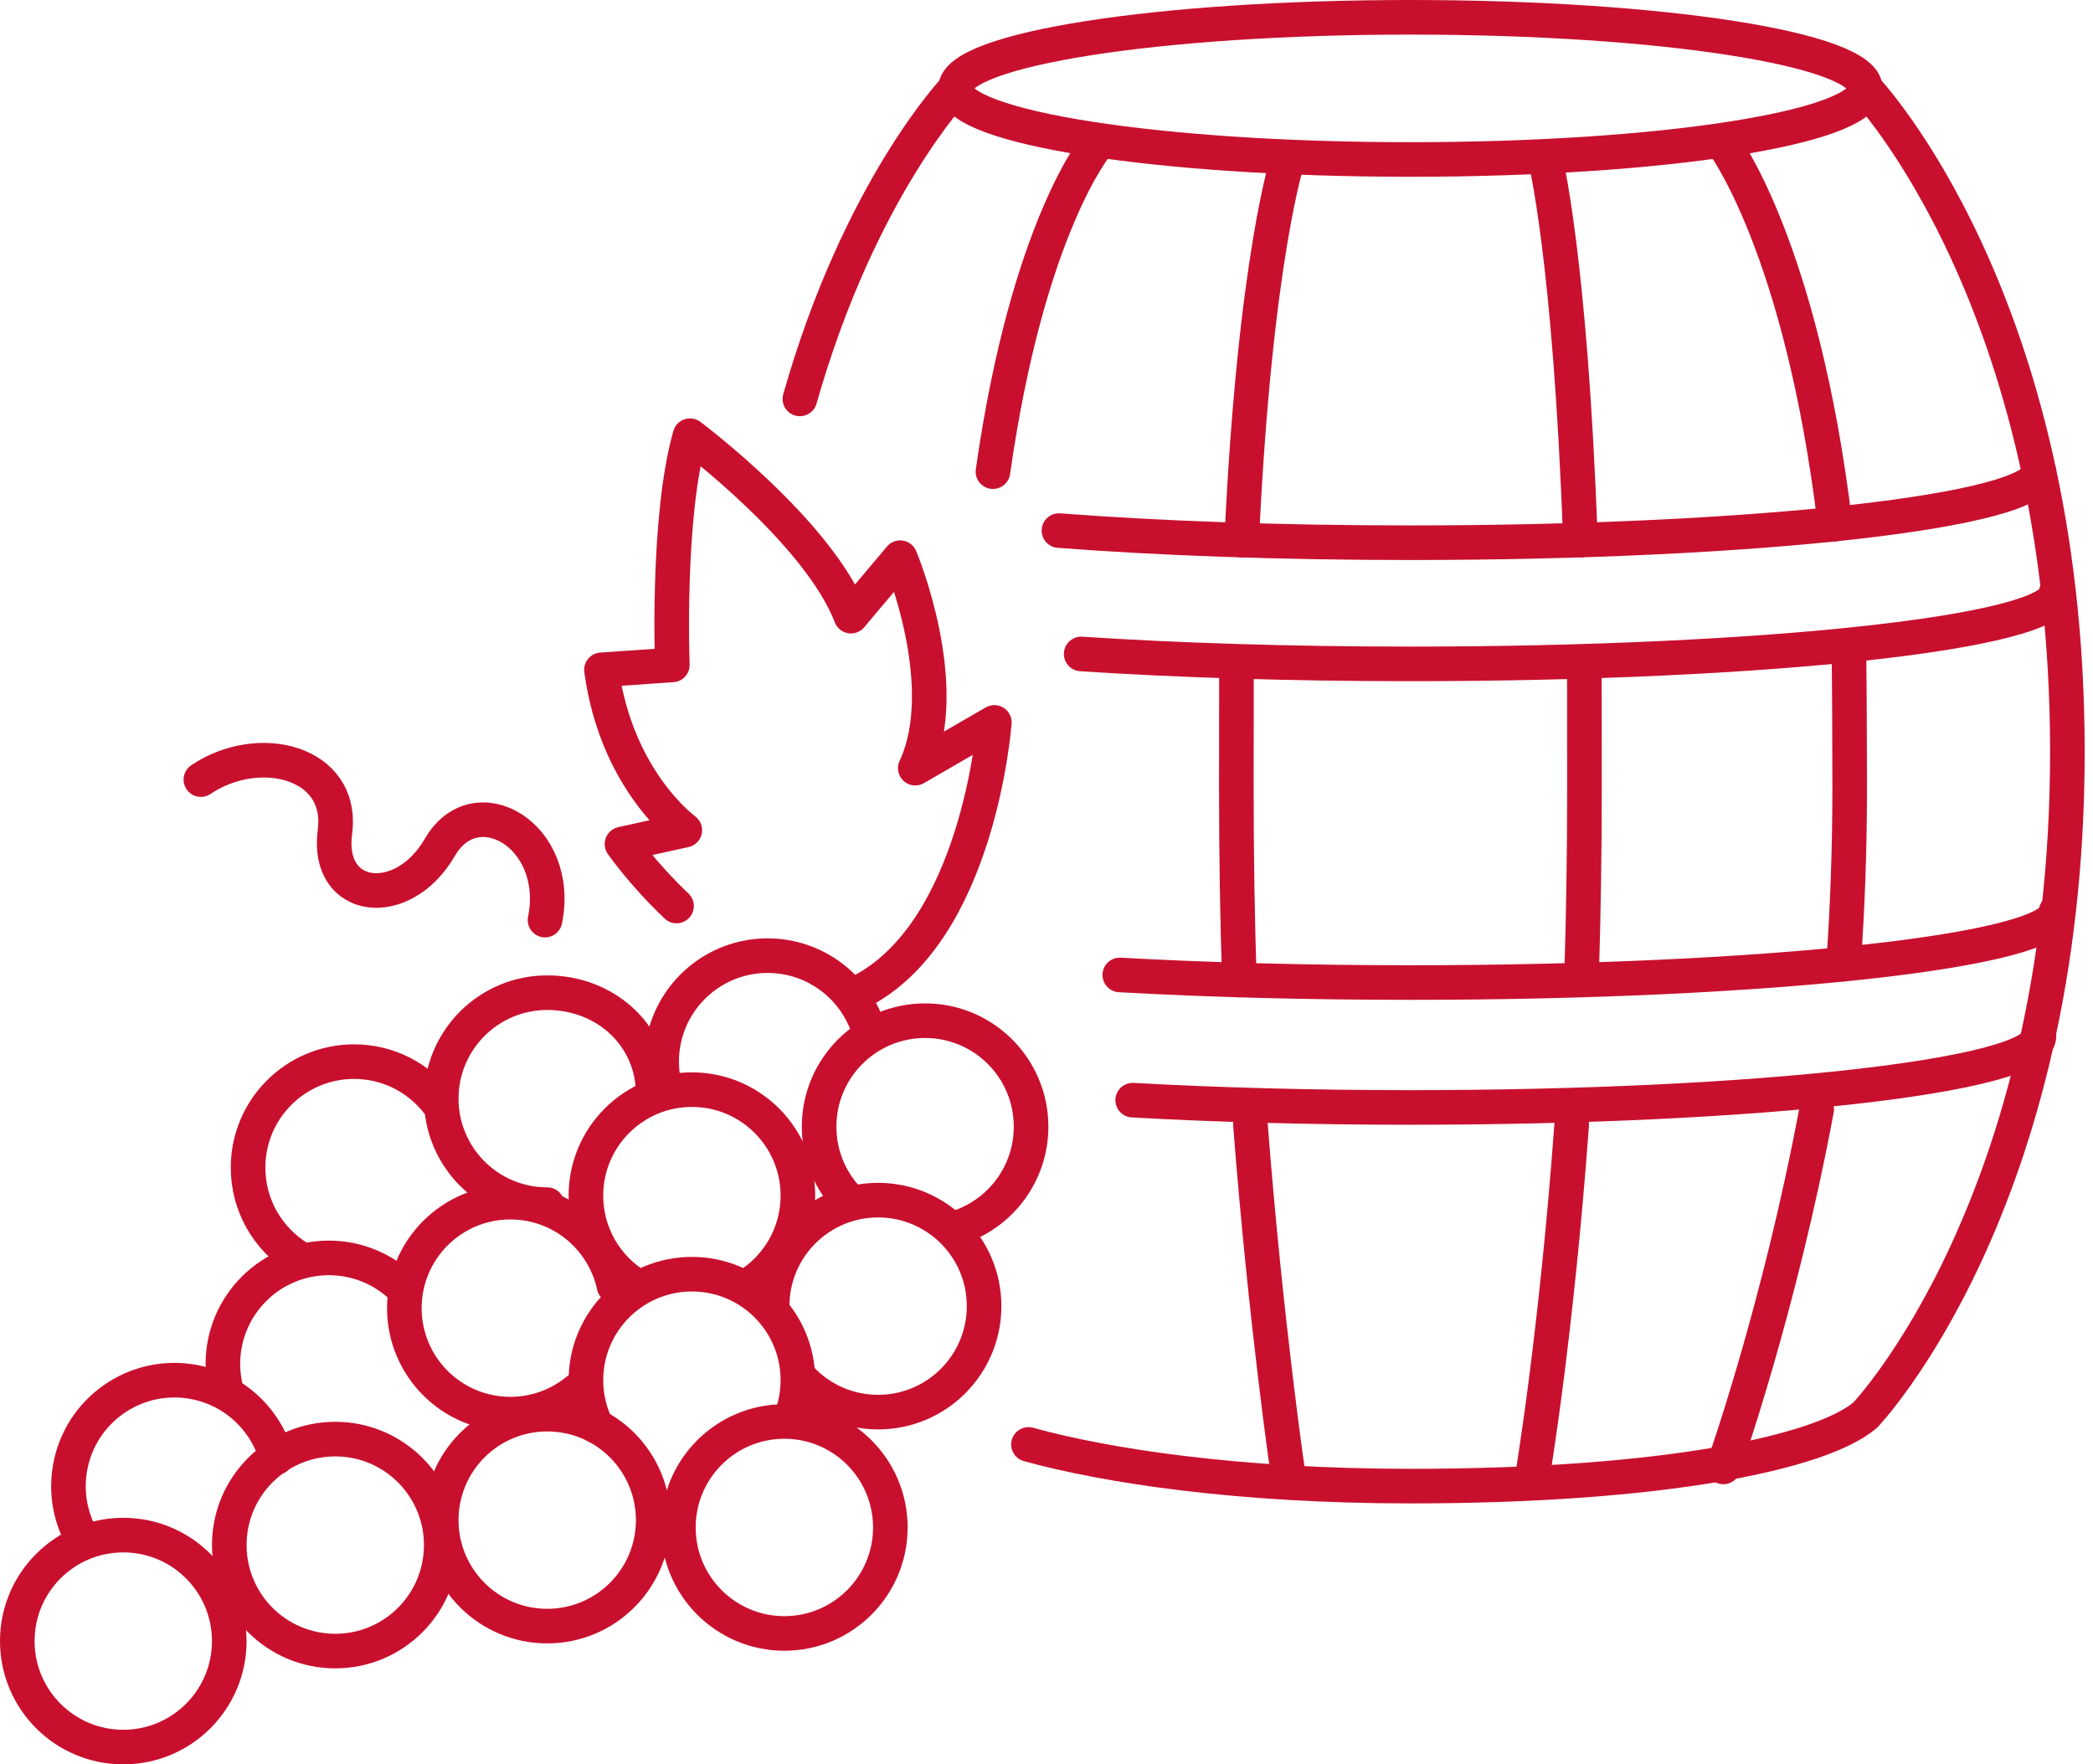 <svg width="121" height="102" viewBox="0 0 121 102" fill="none" xmlns="http://www.w3.org/2000/svg">
<g id="Group 49">
<path id="Vector" d="M81.538 9.22C96.061 9.22 107.835 7.38 107.835 5.11C107.835 2.84 96.061 1 81.538 1C67.014 1 55.24 2.84 55.24 5.11C55.24 7.38 67.014 9.22 81.538 9.22Z" stroke="#C8102E" stroke-width="2" stroke-miterlimit="10" stroke-linecap="round" stroke-linejoin="round"/>
<path id="Vector_2" d="M117.875 27.266C117.875 29.535 101.606 31.375 81.538 31.375C74.012 31.375 67.02 31.117 61.221 30.674M118.867 34.27C118.867 36.54 102.154 38.38 81.538 38.38C74.586 38.38 68.078 38.171 62.505 37.806M117.875 59.913C117.875 62.183 101.606 64.023 81.538 64.023C75.774 64.023 70.325 63.872 65.483 63.602M118.867 52.692C118.867 54.962 102.154 56.802 81.538 56.802C75.495 56.802 69.787 56.644 64.737 56.363M46.243 23.061C49.693 10.906 55.24 5.11 55.24 5.11" stroke="#C8102E" stroke-width="2" stroke-miterlimit="10" stroke-linecap="round" stroke-linejoin="round"/>
<path id="Vector_3" d="M107.835 5.11C107.835 5.11 119.519 17.32 119.519 43.457C119.519 69.594 107.835 81.804 107.835 81.804C105.27 84.001 96.061 85.914 81.538 85.914C71.622 85.914 63.985 84.756 59.457 83.504M57.404 27.266C59.434 13.025 63.443 8.319 63.443 8.319M106.084 30.296C104.159 14.305 99.632 8.319 99.632 8.319" stroke="#C8102E" stroke-width="2" stroke-miterlimit="10" stroke-linecap="round" stroke-linejoin="round"/>
<path id="Vector_4" d="M106.575 55.74C106.802 52.608 106.933 49.202 106.933 45.512C106.933 44.288 106.918 39.051 106.891 37.897M99.632 84.805C99.632 84.805 102.862 75.725 105.025 64.139M71.784 31.226C72.553 14.79 74.485 9.082 74.485 9.082M71.65 56.656C71.54 53.263 71.475 49.551 71.475 45.512C71.475 44.722 71.477 39.345 71.482 38.586M74.485 85.359C74.485 85.359 73.181 76.517 72.29 65.019M91.365 31.223C90.781 14.79 89.311 9.082 89.311 9.082M91.439 56.232C91.541 52.954 91.6 49.384 91.6 45.512C91.6 44.722 91.599 39.345 91.595 38.586M88.59 85.359C88.59 85.359 89.971 77.219 90.862 65.019" stroke="#C8102E" stroke-width="2" stroke-miterlimit="10" stroke-linecap="round" stroke-linejoin="round"/>
<g id="Group">
<path id="Vector_5" d="M7.127 101C10.511 101 13.254 98.257 13.254 94.873C13.254 91.489 10.511 88.746 7.127 88.746C3.743 88.746 1 91.489 1 94.873C1 98.257 3.743 101 7.127 101Z" stroke="#C8102E" stroke-width="2" stroke-miterlimit="10" stroke-linecap="round" stroke-linejoin="round"/>
<path id="Vector_6" d="M19.382 95.45C22.766 95.45 25.509 92.707 25.509 89.323C25.509 85.939 22.766 83.196 19.382 83.196C15.998 83.196 13.255 85.939 13.255 89.323C13.255 92.707 15.998 95.45 19.382 95.45Z" stroke="#C8102E" stroke-width="2" stroke-miterlimit="10" stroke-linecap="round" stroke-linejoin="round"/>
<path id="Vector_7" d="M31.636 94.007C35.02 94.007 37.763 91.264 37.763 87.88C37.763 84.496 35.02 81.753 31.636 81.753C28.252 81.753 25.509 84.496 25.509 87.88C25.509 91.264 28.252 94.007 31.636 94.007Z" stroke="#C8102E" stroke-width="2" stroke-miterlimit="10" stroke-linecap="round" stroke-linejoin="round"/>
<path id="Vector_8" d="M13.019 80.12C12.932 79.71 12.886 79.284 12.886 78.848C12.886 75.464 15.63 72.721 19.014 72.721C20.624 72.721 22.088 73.342 23.182 74.357M33.392 80.36C32.335 81.23 30.98 81.752 29.504 81.752C26.12 81.752 23.376 79.009 23.376 75.625C23.376 72.241 26.12 69.498 29.504 69.498C32.444 69.498 34.902 71.57 35.495 74.334M17.259 72.722C15.508 71.643 14.341 69.709 14.341 67.501C14.341 64.118 17.084 61.374 20.468 61.374C22.425 61.374 24.167 62.291 25.289 63.72" stroke="#C8102E" stroke-width="2" stroke-miterlimit="10" stroke-linecap="round" stroke-linejoin="round"/>
<path id="Vector_9" d="M31.636 69.642C28.252 69.642 25.509 66.899 25.509 63.515C25.509 60.131 28.252 57.388 31.636 57.388C35.02 57.388 37.763 59.871 37.763 63.255M34.481 82.453C34.092 81.648 33.874 80.744 33.874 79.789C33.874 76.406 36.617 73.662 40.001 73.662C43.385 73.662 46.128 76.406 46.128 79.789C46.128 80.588 45.975 81.351 45.697 82.051" stroke="#C8102E" stroke-width="2" stroke-miterlimit="10" stroke-linecap="round" stroke-linejoin="round"/>
<path id="Vector_10" d="M44.638 75.509C44.638 72.125 47.381 69.382 50.765 69.382C54.149 69.382 56.892 72.125 56.892 75.509C56.892 78.893 54.149 81.636 50.765 81.636C48.985 81.636 47.382 80.877 46.263 79.665M38.467 62.995C38.326 62.479 38.251 61.935 38.251 61.374C38.251 57.99 40.994 55.247 44.378 55.247C47.116 55.247 49.434 57.043 50.22 59.521" stroke="#C8102E" stroke-width="2" stroke-miterlimit="10" stroke-linecap="round" stroke-linejoin="round"/>
<path id="Vector_11" d="M48.83 69.123C47.91 68.051 47.354 66.657 47.354 65.134C47.354 61.75 50.097 59.007 53.481 59.007C56.865 59.007 59.608 61.75 59.608 65.134C59.608 67.798 57.909 70.065 55.534 70.909" stroke="#C8102E" stroke-width="2" stroke-miterlimit="10" stroke-linecap="round" stroke-linejoin="round"/>
<path id="Vector_12" d="M45.345 94.431C48.729 94.431 51.472 91.688 51.472 88.304C51.472 84.92 48.729 82.177 45.345 82.177C41.961 82.177 39.218 84.92 39.218 88.304C39.218 91.688 41.961 94.431 45.345 94.431Z" stroke="#C8102E" stroke-width="2" stroke-miterlimit="10" stroke-linecap="round" stroke-linejoin="round"/>
<path id="Vector_13" d="M36.806 74.351C35.047 73.274 33.873 71.335 33.873 69.121C33.873 65.737 36.617 62.994 40.001 62.994C43.385 62.994 46.128 65.737 46.128 69.121C46.128 71.333 44.956 73.27 43.201 74.347M4.617 88.683C4.083 87.63 3.847 86.412 4.006 85.153C4.428 81.796 7.492 79.416 10.849 79.838C13.367 80.155 15.336 81.957 15.984 84.255" stroke="#C8102E" stroke-width="2" stroke-miterlimit="10" stroke-linecap="round" stroke-linejoin="round"/>
</g>
<path id="Vector_14" d="M39.112 52.377C37.121 50.486 35.958 48.795 35.958 48.795L39.59 47.993C39.59 47.993 35.637 45.138 34.771 38.723L38.869 38.44C38.869 38.44 38.539 29.92 39.891 25.188C39.891 25.188 47.328 30.757 49.195 35.62L52.042 32.24C52.042 32.24 55.147 39.619 52.914 44.408L57.484 41.764C57.484 41.764 56.6 53.951 49.629 57.387M31.509 53.192C32.494 48.29 27.497 45.408 25.429 48.985C23.286 52.691 18.827 52.17 19.362 48.098C19.898 44.022 14.946 42.82 11.613 45.07" stroke="#C8102E" stroke-width="2" stroke-miterlimit="10" stroke-linecap="round" stroke-linejoin="round"/>
</g>
</svg>
